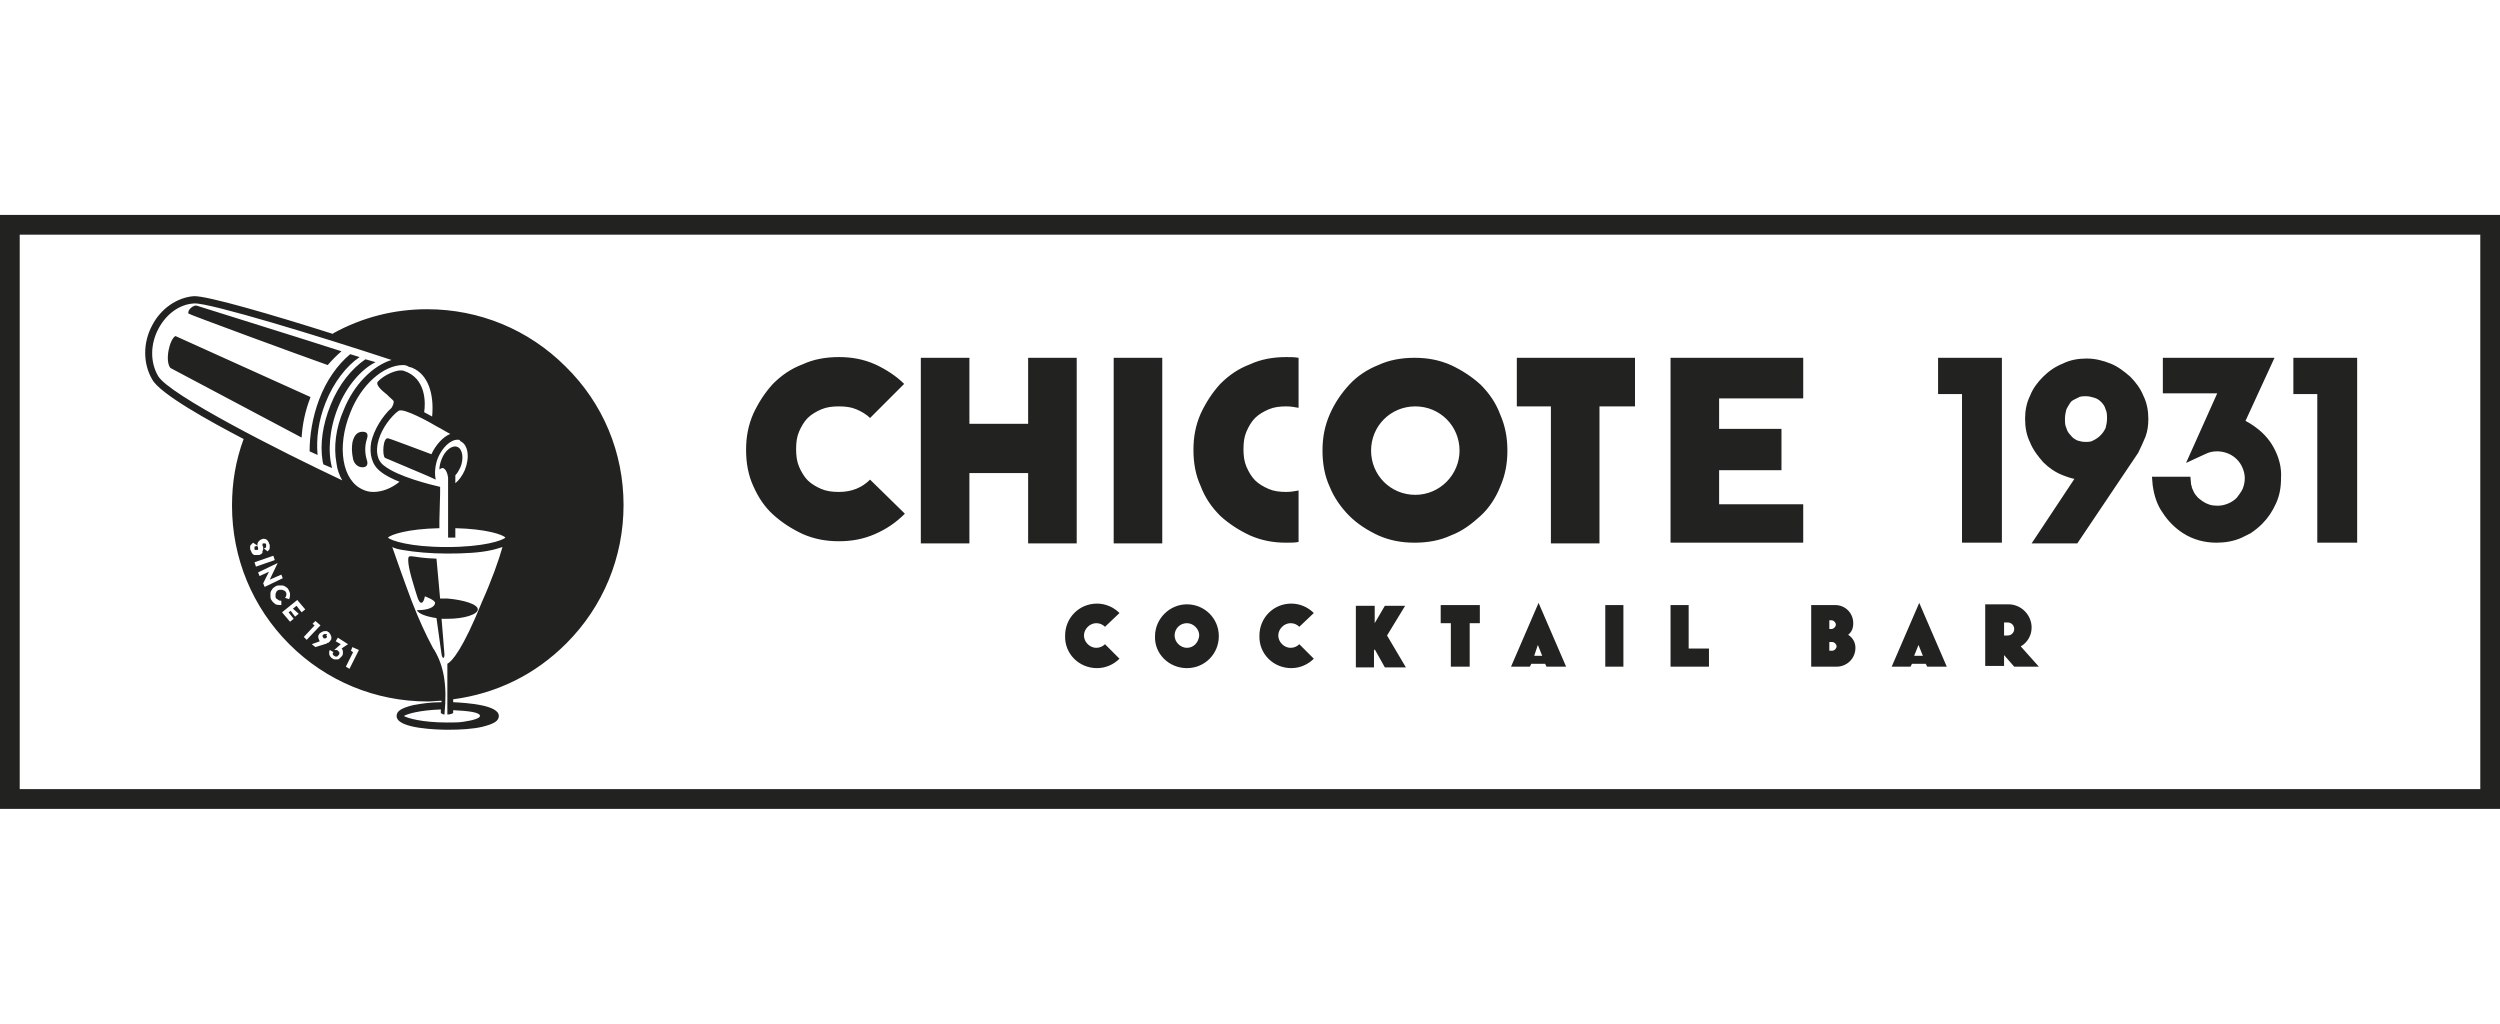 <?xml version="1.0" encoding="UTF-8"?> <svg xmlns="http://www.w3.org/2000/svg" xml:space="preserve" width="200" style="enable-background:new 0 0 344.8 81.9" viewBox="0 0 344.8 81.9"><rect x="0" y="0" width="344.8" height="81.9" fill="#808080" stroke="none"/><path d="M2.7 2.7h339.4v76.5H2.7z" style="fill:#fff"></path><path d="M270.6 45.2V24.7h-3.3v-5h8.8v25.5h-5.5zm54.5 0V19.7h-8.8v5h3.3v20.5h5.5zm-11.5-13.1c-.7-1.3-1.7-2.3-2.9-3.1-.3-.2-.6-.4-1-.6l4-8.7h-15.4v4.9h7.5l-4.3 9.6 2.6-1.2c.6-.3 1.1-.4 1.7-.4.5 0 1 .1 1.5.3.5.2.9.5 1.2.8.3.3.6.7.8 1.2.2.5.3.9.3 1.4 0 .5-.1 1-.3 1.5-.2.4-.5.8-.8 1.2-.3.3-.7.6-1.2.8-.5.2-.9.3-1.5.3-.8 0-1.4-.2-2-.6-.3-.2-.7-.5-.9-.8-.3-.3-.4-.7-.6-1.1 0-.1 0-.2-.1-.4l-.1-1.1h-5.3l.1 1.2c.2 1.4.6 2.7 1.4 3.8.7 1.1 1.7 2.1 2.8 2.8 1.4.9 3 1.3 4.6 1.3 1.2 0 2.4-.2 3.5-.7l1.2-.6c.6-.4 1.1-.8 1.6-1.3.8-.8 1.4-1.7 1.9-2.8.5-1.1.7-2.2.7-3.5.1-1.5-.3-2.9-1-4.2zm-17.7-1.5c.3-.8.4-1.6.4-2.5 0-1.1-.2-2.2-.7-3.2-.4-1-1.1-1.9-1.8-2.6-.8-.7-1.7-1.4-2.7-1.8-1-.4-2.1-.7-3.3-.7-1.2 0-2.3.2-3.3.7-1 .4-1.9 1-2.7 1.8-.8.8-1.4 1.6-1.8 2.6-.5 1-.7 2.1-.7 3.2 0 1.2.2 2.3.7 3.3.4 1 1.1 1.9 1.8 2.7.8.8 1.7 1.4 2.7 1.8.5.2 1.1.4 1.6.5l-5.9 8.9h6.3l8.4-12.5c.4-.8.7-1.5 1-2.2zm-6.1-4.8c.3.3.5.6.6 1 .2.4.2.8.2 1.3s-.1.9-.2 1.3c-.2.4-.4.7-.7 1-.3.3-.6.5-1 .7-.3.2-.7.2-1.1.2-.4 0-.8-.1-1.1-.2-.4-.2-.7-.4-.9-.7-.3-.3-.5-.6-.6-1-.2-.4-.2-.8-.2-1.3s.1-.9.2-1.3c.2-.4.4-.7.6-1 .1-.1.2-.2.4-.3l.6-.3c.3-.2.7-.2 1.1-.2.4 0 .8.1 1.1.2.4.1.7.3 1 .6zM179.1 45.1c-.5.1-1.1.1-1.7.1-1.8 0-3.4-.3-5-1-1.5-.7-2.9-1.6-4.1-2.7-1.2-1.2-2.1-2.5-2.7-4.1-.7-1.5-1-3.2-1-5 0-1.8.3-3.4 1-5 .7-1.5 1.6-2.9 2.7-4.1 1.2-1.2 2.5-2.1 4.1-2.7 1.5-.7 3.2-1 5-1 .6 0 1.1 0 1.7.1v6.9c-.5-.1-1.1-.2-1.7-.2-.9 0-1.7.1-2.4.4-.7.3-1.4.7-1.9 1.2s-.9 1.2-1.2 1.9c-.3.7-.4 1.5-.4 2.4 0 .9.1 1.7.4 2.4.3.7.7 1.4 1.2 1.9s1.2.9 1.9 1.2c.7.3 1.5.4 2.4.4.6 0 1.2-.1 1.7-.2v7.1zm-25.5-25.4h6.7v25.6h-6.7V19.7zm-49.7 17.7c-.7-1.5-1-3.2-1-5 0-1.8.3-3.4 1-5 .7-1.5 1.6-2.9 2.7-4.1 1.2-1.2 2.5-2.1 4.1-2.7 1.5-.7 3.2-1 5-1 1.8 0 3.4.3 5 1 1.5.7 2.9 1.6 4 2.7L120 28c-.5-.5-1.2-.9-1.9-1.2-.7-.3-1.5-.4-2.4-.4-.9 0-1.7.1-2.4.4-.7.3-1.4.7-1.9 1.2s-.9 1.2-1.2 1.9c-.3.7-.4 1.5-.4 2.4 0 .9.1 1.7.4 2.4.3.7.7 1.4 1.2 1.9s1.2.9 1.9 1.2c.7.3 1.5.4 2.4.4 1.8 0 3.2-.6 4.3-1.7l4.8 4.7c-1.2 1.2-2.5 2.1-4.1 2.8-1.6.7-3.2 1-5 1-1.8 0-3.4-.3-5-1-1.5-.7-2.9-1.6-4.1-2.7-1.1-1-2-2.3-2.7-3.9zM127 19.7h6.7v9.1h8.1v-9.1h6.7v25.6h-6.7v-9.7h-8.1v9.7H127V19.7zm121.7 25.5h-18.3V19.7h18.3v5.6h-11.6v4.2h8.6v5.7h-8.6v4.7h11.6v5.3zm-34.8 0V26.4h-4.7v-6.7h16.3v6.7h-4.9v18.9h-6.7zm-9.7-3.7c-1.2 1.1-2.5 2.1-4.1 2.7-1.5.7-3.2 1-5 1-1.8 0-3.4-.3-5-1-1.5-.7-2.9-1.6-4-2.7s-2.1-2.5-2.7-4c-.7-1.5-1-3.2-1-5 0-1.8.3-3.4 1-5s1.6-2.9 2.7-4.1c1.1-1.2 2.5-2.1 4-2.7 1.5-.7 3.2-1 5-1 1.8 0 3.4.3 5 1 1.5.7 2.9 1.6 4.1 2.7 1.2 1.2 2.1 2.5 2.7 4.1.7 1.6 1 3.2 1 5 0 1.8-.3 3.4-1 5-.6 1.5-1.5 2.9-2.7 4zm-2.9-9c0-3.4-2.7-6.1-6.1-6.1-3.4 0-6.1 2.7-6.1 6.1s2.7 6.1 6.1 6.1c3.4 0 6.1-2.8 6.1-6.1zm-50 30c1.2 0 2.3-.5 3.1-1.3l-2-2c-.3.3-.7.5-1.2.5-.9 0-1.7-.8-1.7-1.7 0-.9.8-1.7 1.7-1.7.5 0 .9.2 1.2.5l2-1.9c-.8-.8-1.9-1.3-3.1-1.3-2.5 0-4.4 2-4.4 4.4-.1 2.5 1.9 4.5 4.4 4.5zm12.4 0c2.5 0 4.4-2 4.4-4.4 0-2.5-2-4.4-4.4-4.4-2.4 0-4.4 2-4.4 4.4-.1 2.4 1.9 4.4 4.4 4.4zm0-2.8c-.9 0-1.7-.8-1.7-1.7 0-.9.7-1.7 1.7-1.7.9 0 1.7.8 1.7 1.7-.1 1-.8 1.7-1.7 1.7zm14.4 2.8c1.2 0 2.3-.5 3.1-1.3l-2-2c-.3.3-.7.5-1.2.5-.9 0-1.7-.8-1.7-1.7 0-.9.8-1.7 1.7-1.7.5 0 .9.2 1.2.5l2-1.9c-.8-.8-1.9-1.3-3.1-1.3-2.5 0-4.4 2-4.4 4.4-.1 2.5 1.9 4.5 4.4 4.5zm11.4-.2v-2.2l.1-.2 1.4 2.5h2.9l-2.6-4.4 2.5-4.1H191l-1.4 2.4v-2.4H187v8.5h2.5zm13.2 0v-6h1.4v-2.5h-5.4v2.5h1.4v6h2.6zm8.3 0 .2-.4h1.9l.2.4h2.7l-3.8-8.8-3.8 8.8h2.6zm1.1-3 .6 1.5h-1.1l.5-1.5zm11.8 3v-8.5h-2.5v8.5h2.5zm11.8 0v-2.5h-2.8v-6h-2.5v8.5h5.3zm17.6 0c1.4 0 2.6-1.1 2.6-2.6 0-.8-.4-1.4-1-1.8.5-.4.7-.9.7-1.6 0-1.4-1.1-2.5-2.5-2.5h-3.3v8.5h3.5zm-1-6.4h.3c.3 0 .6.3.6.6s-.3.6-.6.6h-.3v-1.2zm0 3h.4c.3 0 .6.3.6.6s-.3.6-.6.6h-.4v-1.2zm11.2 3.4.2-.4h1.9l.2.4h2.7l-3.8-8.8-3.8 8.8h2.6zm1.1-3 .6 1.5H264l.6-1.5zm11.8 3v-1.6l1.4 1.6h3.4l-2.5-2.8c.9-.5 1.5-1.5 1.5-2.6 0-1.7-1.4-3.2-3.2-3.2h-3.2v8.5h2.6zm0-6.1h.5c.5 0 .9.4.9.9s-.4.9-.9.9h-.5v-1.8zM65.9 54.4c0 .7-1.9 1.3-4.2 1.3h-.8l.4 4.9c0 .7-.3.6-.4 0l-.7-5c-1.4-.2-2.5-.6-2.7-1.1h.2c1.3 0 2.3-.4 2.3-1 0-.4-1.4-.9-1.4-.9-.2 1.1-.7 1.3-1.1-.1-.4-1.3-1.2-3.7-1.2-4.9 0-1 .3-.3 3.9-.2l.5 5.5h1c2.3.2 4.2.8 4.2 1.5zM21 22.7c-1.3-2.2-1.3-5.1 0-7.5 1.2-2.3 3.4-3.8 5.7-4 1.8-.1 11 2.6 19.2 5.2l.1-.1c4-2.2 8.4-3.3 12.9-3.3 7.2 0 14 2.8 19.1 7.9 5.2 5.1 8 11.9 8 19.1 0 7.2-2.8 14-7.9 19.1-4.3 4.3-9.6 6.9-15.6 7.7v.4c2 .1 6.3.4 6.3 1.9 0 .7-.7 1.1-2.3 1.5-1.3.3-3 .4-4.7.4-1.2 0-7.1-.1-7.1-1.9 0-.7.7-1.1 2.3-1.5 1.1-.2 2.4-.4 3.9-.4V67c-.6 0-1.3.1-1.9.1-7.2 0-14-2.8-19.1-7.9-5.1-5.1-7.9-11.9-7.9-19.1 0-3.2.5-6.2 1.6-9.2-4.6-2.4-11.5-6.2-12.6-8.2zm13.8 24c.1.1.2.2.3.2h.6c.1 0 .2-.1.3-.1l.2-.2v-.2c0-.1.1-.2.1-.3v-.3l-.1-.2v-.2s0-.1.1-.1H36.6l.1.1v.4c0 .1-.1.1-.1.1l-.2.1.5.4.1-.1c.1-.1.2-.2.2-.4v-.4l-.1-.2c0-.1-.1-.3-.2-.4-.1-.1-.2-.2-.3-.2-.1 0-.3-.1-.4 0-.1 0-.2.1-.3.1l-.2.2-.1.1c0 .1-.1.2-.1.3v.3l.1.2v.2s0 .1-.1.1H35.2c-.1 0-.1-.1-.1-.1V45.8s0-.1.1-.1h.1l.2-.1-.6-.4-.1.1-.1.1c-.1.1-.2.2-.2.3v.4l.1.2c.1.2.1.3.2.4zm.5 1.8 2.6-.9-.2-.6-2.6.9.2.6zm1.2 2.8 2.5-1.2-.2-.5-1.6.7 1.1-2.3-2.7 1.3.2.5 1.3-.6-.8 1.6.2.5zm2.2 2.5h.1v-.6h-.1c-.1 0-.2 0-.3-.1-.1-.1-.2-.1-.3-.2-.1-.1-.1-.2-.1-.3v-.3c0-.1.1-.2.1-.3.1-.1.1-.2.2-.2.1-.1.2-.1.3-.1h.3c.1 0 .2.1.3.1.1.1.2.1.2.2.1.1.1.2.1.3 0 .1 0 .2-.1.4l-.1.1.6.2v-.1c.1-.2.1-.4.1-.6 0-.2-.1-.4-.2-.6-.1-.2-.2-.3-.4-.4-.1-.1-.3-.2-.5-.2h-.5c-.2 0-.4.1-.5.2-.2.1-.3.2-.4.4-.1.1-.2.3-.2.5v.5c0 .2.1.4.2.5.1.2.3.3.5.5.3.1.5.1.7.1zm1.7.5.5-.4.7.9.5-.4-1.1-1.3-2.1 1.7 1.1 1.3.5-.4-.7-.9.3-.2.6.8.5-.4-.8-.7zm1.9 4.3 1.9-2-.7-.6-.4.4.3.2-1.5 1.6.4.4zm3 .4.2-.2c.1-.1.1-.2.2-.3v-.3c0-.1-.1-.2-.1-.3-.1-.1-.1-.2-.2-.3-.1-.1-.2-.1-.3-.2h-.4c-.1 0-.2.1-.3.1-.1.1-.2.1-.3.2-.1.1-.1.2-.2.3v.3c0 .1.1.2.1.3 0 .1.1.1.1.2l-1.1.4.5.4 1.6-.5c0-.1.1-.1.2-.1zm2 1.4c0-.2 0-.3-.1-.5 0 0 0-.1-.1-.1l.9-.6-1.4-.9-.3.5.7.4-.9.8h.3c.1 0 .1 0 .2.1l.1.1.1.1v.2c0 .1 0 .1-.1.2l-.1.1-.1.1h-.2c-.1 0-.1 0-.2-.1-.1 0-.1-.1-.2-.2v-.2l.1-.1-.5-.3c-.1.1-.1.3-.1.4 0 .1 0 .3.1.4.1.2.2.3.4.4.1.1.2.1.4.1H46.6c.1 0 .2-.1.3-.2l.3-.3s.1-.2.1-.4zm2.2-.4-.9-.4-.2.5.3.2-1 2 .5.3 1.3-2.6zm19.8-14.2c-.4.1-.9.3-1.4.4-1.7.4-3.9.5-6.2.5-2.3 0-4.5-.2-6.2-.5-.6-.1-1-.2-1.4-.4.6 1.7 1.6 4.6 2.7 7.5 1 2.6 2 4.7 2.8 6.2.1.2.2.4.3.5 1.3 2.2 1.8 4.8 1.4 8.9-.2 0-.3-.1-.5-.2v-.5c-2.9.1-4.6.6-5.1.9.5.3 2.5.9 6 .9.8 0 1.6 0 2.2-.1 1.4-.2 2.3-.5 2.3-.8 0-.5-1.5-.7-3.7-.8v.4s-.3.2-.8.2v-7c.6-.3 2.1-1.9 4.8-8.6 1.3-2.9 2.3-5.7 2.8-7.5zm-9-16.6c-1-.6-4.6-2.6-5.3-2.2-.1.1-.3.2-.4.3-1.2 1.1-2.2 2.7-2.5 4.2-.2 1-.2 2.3.9 3.1 1.9 1.5 6.4 2.6 7.7 2.9v.9l-.1 3.8v1c-4.5.1-6.7.9-7.1 1.3.4.4 3 1.3 8.1 1.3s7.7-.9 8.1-1.3c-.3-.4-2.6-1.2-6.9-1.3v1.3h-1v-8.3c-.1-.7-.4-1.3-.8-1.3-.1 0-.2.1-.4.2 0-.4.1-.9.3-1.4.5-1.3 1.5-2 2.2-1.7.7.3.9 1.6.4 2.8-.2.4-.4.8-.7 1.1V37c.5-.4 1-1.1 1.3-1.8.7-1.7.5-3.5-.6-4-.1-.2-.2-.2-.4-.2-1 0-2.1 1.1-2.7 2.5-.4 1-.5 2.2-.3 3L59 36l-5.9-2.5c-.4-.3-.3-2.8.4-2.7.2 0 4.9 1.8 6 2.2.6-1.3 1.6-2.4 2.6-2.8-.6-.3-1.2-.7-1.8-1zm-4.7-8.5c-2.7 0-5.8 2.7-7.3 6.6-1.9 4.7-1.1 9.4 1.8 10.6.4.2.9.3 1.4.3 1.2 0 2.5-.5 3.6-1.4-1-.4-2-.9-2.6-1.4-1.2-.9-1.6-2.4-1.3-4.1.4-1.7 1.5-3.5 2.8-4.7.2-.3.3-.6.3-.9-.1-.2-.4-.4-.6-.6l-.3-.3c-.9-.7-1.6-1.4-1.3-1.8.8-.9 2.7-1.8 3.6-1.5 3.1 1 3 4.5 2.8 5.7.4.2.7.4 1.1.6.3-3.2-.6-5.8-2.7-6.7-.2-.1-.4-.1-.6-.2-.1-.1-.4-.2-.7-.2zm-33.8 1.5c1.5 2.6 16.9 10.4 25.4 14.4-.4-.7-.7-1.5-.8-2.4-.4-2.2-.1-4.8 1-7.3 1.4-3.5 4-6.1 6.6-6.9-10-3.3-25.1-7.9-27.2-7.8-2 .1-3.8 1.4-4.9 3.4-1.2 2.2-1.2 4.7-.1 6.6zm1.7-1.1c-.8-1-.1-4 .7-4.4l18.6 8.4v.1c-.7 1.8-1.1 3.7-1.2 5.5l-18.1-9.6zm19.1 10v.1-.1zm2.5 27v.1s0 .1-.1.1l-.1.1h-.2s-.1 0-.1-.1l-.1-.1V58s0-.1.1-.1l.1-.1H45s.1 0 .1.1l-.1.1c0 .1.1.1.1.1zM26 13.6c-.2-.5.7-1.2 1.1-1.1.9.3 15.7 4.9 20 6.3-.6.5-1.3 1.2-1.9 1.9-3.7-1.3-19.2-7-19.2-7.1zm24.6 17.3c-.3.9-.3 2 0 2.9.2.6 0 1-.6 1s-1.1-.4-1.3-1.1c-.2-1-.2-1.6-.1-2.3.2-.9.6-1.5 1.4-1.5.7 0 .8.4.6 1zM44 25.5c1-2.7 2.6-4.9 4.3-6.3l1.3.4c-1.8 1.2-3.6 3.5-4.7 6.3-1 2.5-1.3 5-1.1 7.2l-1.1-.5c0-2.2.4-4.7 1.3-7.1zm6.4-5.6 1.4.4c-2 1-4 3.3-5.2 6.3-1.2 3-1.4 6.1-.8 8.3l-1.2-.5c0-.1-.1-.3-.1-.4-.4-2.4 0-5.1 1.1-7.8 1.1-2.8 2.9-5 4.8-6.3zM342.1 2.7H2.7v76.5h339.4V2.7m2.7-2.7v81.9H0V0H344.8z" style="fill:#222221"></path></svg> 